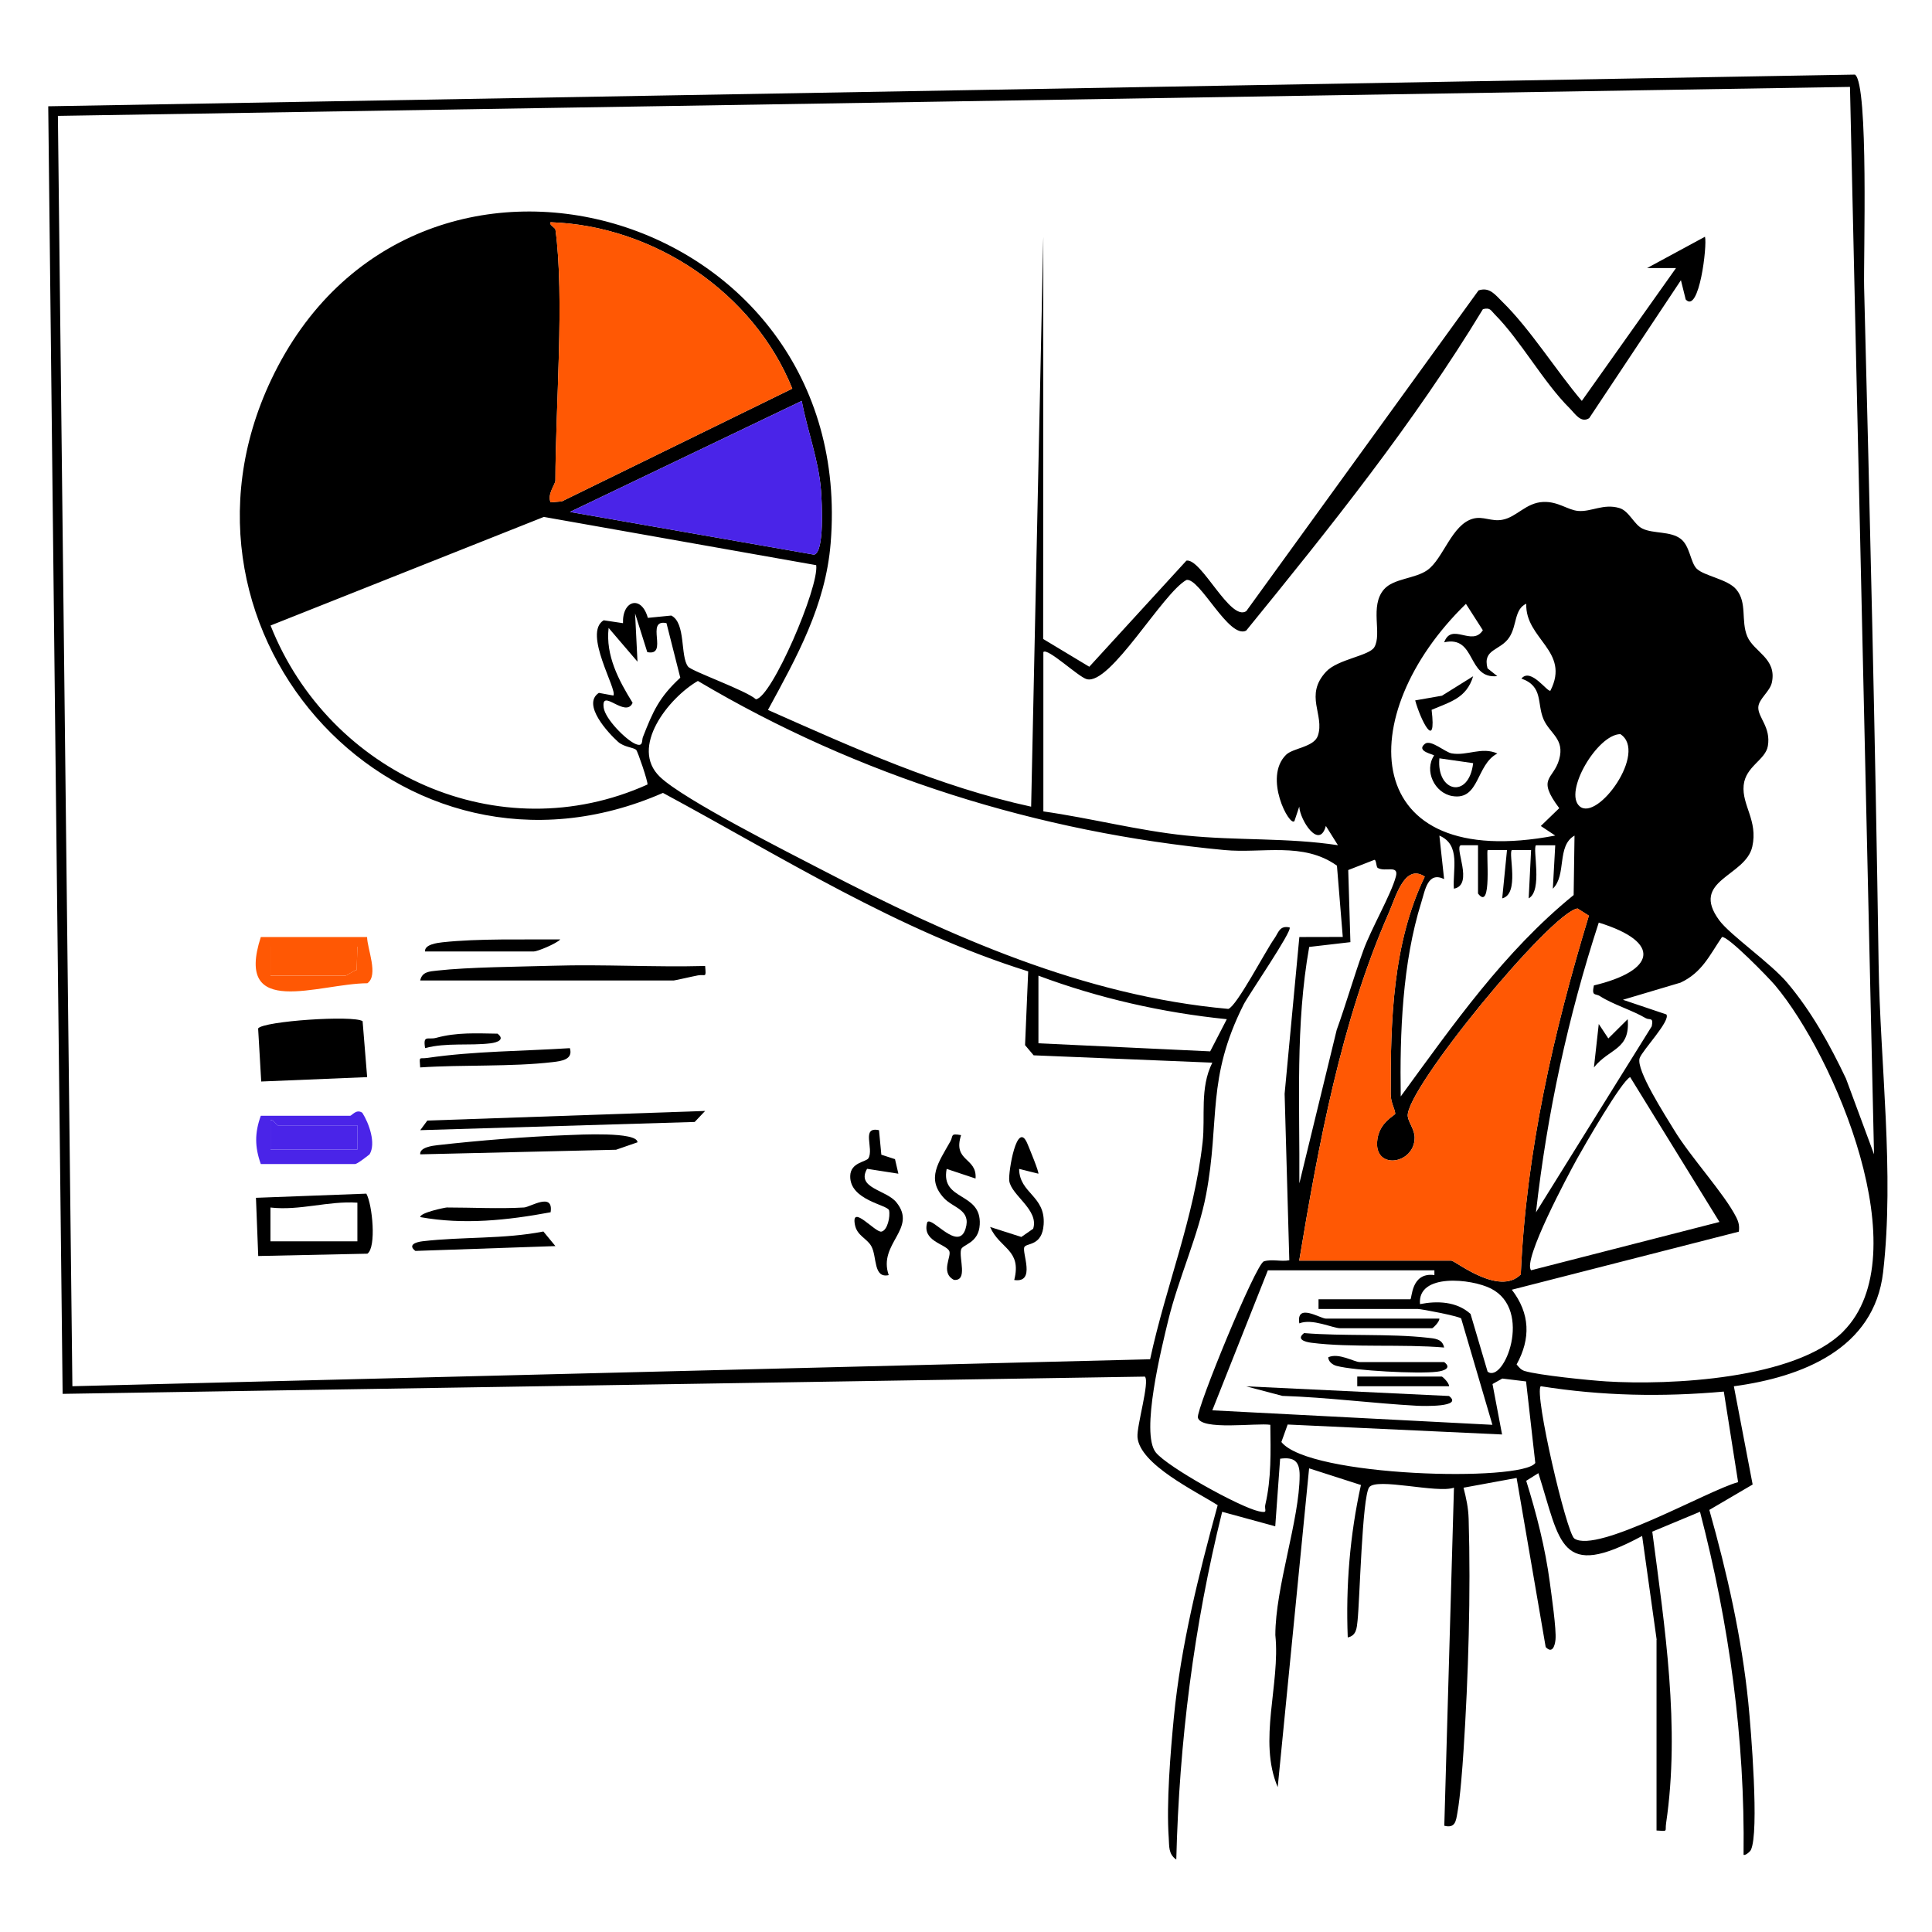 <svg width="120" height="120" viewBox="0 0 120 120" fill="none" xmlns="http://www.w3.org/2000/svg">
<g clip-path="url(#clip0_22872_65220)">
<path d="M102.899 101.851L101.996 95.401C96.851 98.173 96.938 95.851 95.552 91.501L94.796 91.975C95.438 94.036 95.978 96.142 96.263 98.29C96.368 99.091 96.677 101.2 96.614 101.845C96.572 102.268 96.401 102.721 96.005 102.301L94.199 91.798L90.902 92.404C91.07 93.058 91.199 93.646 91.22 94.336C91.358 98.956 91.202 104.134 90.902 108.748C90.833 109.816 90.701 111.592 90.524 112.582C90.431 113.104 90.395 113.572 89.708 113.401L90.308 92.401C89.282 92.776 85.469 91.747 85.037 92.386C84.605 93.025 84.458 99.367 84.32 100.666C84.272 101.116 84.251 101.593 83.711 101.704C83.585 98.521 83.843 95.347 84.53 92.236L81.311 91.201L79.361 111.001C78.128 108.112 79.529 104.629 79.214 101.557C79.214 98.581 80.717 94.396 80.723 91.636C80.723 90.754 80.375 90.487 79.511 90.604L79.208 94.801L75.911 93.901C74.15 100.987 73.244 108.187 73.061 115.501C72.563 115.159 72.629 114.682 72.593 114.169C72.44 112.012 72.698 108.853 72.911 106.657C73.349 102.187 74.453 97.801 75.632 93.49C74.297 92.635 70.79 90.967 70.652 89.266C70.595 88.561 71.423 85.822 71.111 85.504L3.89 86.575L2.996 6.601L115.217 4.633C116.078 5.239 115.739 16.045 115.784 17.866C116.141 31.858 116.477 45.853 116.684 59.866C116.774 66.04 117.677 72.85 116.963 79.021C116.411 83.794 111.908 85.534 107.693 86.104L108.86 92.206L106.169 93.784C107.27 97.681 108.182 101.713 108.59 105.754C108.755 107.389 109.28 113.83 108.749 114.904C108.68 115.042 108.359 115.282 108.296 115.198C108.386 107.986 107.399 100.843 105.59 93.898L102.626 95.134C103.403 101.074 104.366 107.263 103.484 113.245C103.406 113.77 103.64 113.746 102.89 113.695V101.845L102.899 101.851ZM114.899 5.398L3.596 7.198L4.496 86.101L71.435 84.427C72.44 79.78 74.159 75.715 74.696 70.948C74.876 69.343 74.507 67.585 75.299 66.004L64.202 65.548L63.668 64.915L63.863 60.334C55.778 57.808 48.581 53.239 41.177 49.249C24.923 56.368 9.317 39.484 16.841 23.593C25.64 5.005 53.294 12.937 51.593 33.745C51.275 37.621 49.496 40.789 47.699 44.095C53.006 46.447 58.328 48.862 64.046 50.104L64.802 14.701L64.793 39.688L67.658 41.413L73.691 34.822C74.618 34.657 76.409 38.623 77.408 37.96L91.835 18.037C92.534 17.806 92.882 18.325 93.311 18.742C95.033 20.419 96.665 23.038 98.249 24.901L104.099 16.651H102.302L105.899 14.704C106.049 15.226 105.536 19.522 104.702 18.601L104.405 17.404L98.708 25.972C98.192 26.308 97.82 25.681 97.493 25.357C95.867 23.746 94.436 21.124 92.834 19.519C92.588 19.273 92.567 19.09 92.108 19.201C87.818 26.281 82.616 32.764 77.402 39.169C76.328 39.715 74.528 35.875 73.694 36.022C72.209 36.832 68.963 42.574 67.499 42.184C66.983 42.049 65.057 40.21 64.805 40.501V50.398C67.751 50.815 70.688 51.589 73.658 51.895C76.808 52.219 80.006 52.021 83.102 52.498L82.352 51.301C81.941 52.801 80.747 50.95 80.699 50.101L80.399 50.998C80.108 51.388 78.443 48.289 79.883 46.879C80.315 46.459 81.614 46.405 81.854 45.7C82.295 44.401 80.987 43.201 82.37 41.716C83.09 40.945 85.037 40.738 85.358 40.204C85.862 39.367 85.052 37.657 85.961 36.607C86.555 35.92 87.893 35.956 88.661 35.407C89.651 34.699 90.167 32.575 91.496 32.215C92.126 32.044 92.63 32.41 93.311 32.284C94.208 32.119 94.775 31.222 95.855 31.177C96.779 31.138 97.364 31.675 98.018 31.735C98.837 31.807 99.596 31.258 100.589 31.558C101.186 31.738 101.495 32.584 102.014 32.833C102.695 33.16 103.742 32.98 104.384 33.463C104.969 33.904 104.99 34.924 105.38 35.317C105.836 35.776 107.3 35.965 107.84 36.607C108.539 37.438 108.119 38.551 108.524 39.523C108.929 40.495 110.366 40.885 110.057 42.379C109.937 42.964 109.22 43.411 109.211 43.945C109.199 44.572 110 45.175 109.805 46.333C109.658 47.209 108.422 47.59 108.302 48.775C108.179 50.017 109.199 50.959 108.839 52.582C108.422 54.457 104.939 54.655 106.787 57.163C107.462 58.078 109.976 59.818 111.008 61.039C112.52 62.83 113.651 64.879 114.656 66.991L116.399 71.695L114.905 5.395L114.899 5.398ZM34.499 14.251C35.075 18.445 34.499 25.333 34.499 29.851C34.499 30.07 33.971 30.706 34.202 31.201L34.892 31.144L49.211 24.139C46.811 18.166 40.616 14.017 34.202 13.804C34.049 13.912 34.49 14.167 34.502 14.251H34.499ZM49.796 24.901L35.399 31.798L50.558 34.45C51.224 34.336 51.047 31.156 50.993 30.454C50.849 28.567 50.141 26.74 49.796 24.898V24.901ZM50.699 35.104L33.779 32.107L16.805 38.851C20.447 48.058 31.007 52.876 40.217 48.727C40.247 48.538 39.614 46.684 39.518 46.582C39.359 46.417 38.765 46.417 38.384 46.072C37.784 45.532 36.119 43.75 37.196 43.036L38.096 43.201C38.375 42.868 36.185 39.313 37.496 38.527L38.696 38.707C38.639 37.288 39.842 36.937 40.238 38.377L41.693 38.233C42.617 38.692 42.236 40.768 42.74 41.407C42.965 41.692 46.364 42.895 46.949 43.432C47.927 43.348 50.882 36.463 50.696 35.104H50.699ZM89.699 39.898C90.164 38.623 91.436 40.189 92.102 39.145L91.052 37.507C83.945 44.419 84.404 54.232 96.599 51.898L95.702 51.304L96.848 50.197C95.414 48.286 96.482 48.448 96.842 47.17C97.202 45.892 96.26 45.571 95.873 44.677C95.447 43.693 95.873 42.634 94.499 42.148C95.081 41.437 96.125 43.027 96.299 42.898C97.556 40.435 94.721 39.697 94.799 37.498C94.04 37.843 94.232 38.851 93.743 39.589C93.185 40.432 92.069 40.294 92.393 41.512L92.999 41.995C91.094 42.202 91.712 39.445 89.699 39.895V39.898ZM40.202 40.501L39.446 38.101L39.596 41.098L37.802 39.001C37.607 40.714 38.426 42.253 39.293 43.654C38.855 44.641 37.325 42.685 37.496 43.954C37.592 44.662 38.87 45.943 39.455 46.201C39.971 46.426 39.851 45.997 39.929 45.79C40.553 44.191 40.937 43.309 42.254 42.094L41.396 38.704C40.034 38.425 41.567 40.783 40.202 40.504V40.501ZM83.033 53.764C80.948 52.27 78.386 53.02 76.052 52.798C64.508 51.709 53.3 48.205 43.346 42.295C41.534 43.345 39.077 46.42 40.994 48.256C42.473 49.672 48.917 52.918 51.098 54.052C58.988 58.153 67.31 61.861 76.295 62.665C76.823 62.488 78.611 59.047 79.148 58.3C79.415 57.925 79.466 57.469 80.099 57.604C80.294 57.805 77.546 61.798 77.243 62.395C74.924 67.006 75.782 69.568 74.918 74.17C74.438 76.726 73.19 79.408 72.56 82.012C72.161 83.662 70.823 89.008 71.789 90.214C72.515 91.12 76.997 93.607 78.185 93.868C78.815 94.006 78.509 93.805 78.593 93.451C78.971 91.822 78.923 90.16 78.902 88.498C78.083 88.366 74.564 88.873 74.402 88.042C74.3 87.523 77.993 78.505 78.5 78.346C79.007 78.187 79.571 78.379 80.081 78.277L79.79 67.936L80.705 58.201L83.402 58.195L83.039 53.758L83.033 53.764ZM98.117 50.083C99.233 51.037 102.362 46.708 100.643 45.598C99.215 45.61 97.094 49.21 98.117 50.083ZM90.302 55.201C90.218 54.019 90.752 52.477 89.402 51.901L89.696 54.601C88.676 54.106 88.514 55.3 88.283 56.035C87.101 59.803 86.939 64.183 87.002 68.101C90.257 63.652 93.422 59.104 97.742 55.594L97.796 51.901C96.671 52.54 97.322 54.352 96.449 55.198L96.599 52.501H95.402C95.177 52.711 95.831 55.318 94.949 55.798L95.099 52.801H93.902C93.674 53.017 94.4 55.534 93.305 55.798L93.602 52.801H92.402C92.294 52.9 92.69 56.662 91.802 55.498V52.498H90.752C90.272 52.555 91.58 54.967 90.302 55.198V55.201ZM85.571 53.905C85.469 53.845 85.493 53.395 85.364 53.407L83.741 54.04L83.876 58.519L81.317 58.816C80.45 63.661 80.738 68.593 80.705 73.501L83.024 63.973C83.612 62.338 84.089 60.661 84.68 59.029C85.166 57.682 86.399 55.57 86.699 54.448C86.903 53.689 86.045 54.184 85.574 53.908L85.571 53.905ZM80.699 78.301H90.149C90.38 78.301 93.104 80.53 94.457 79.159C94.787 71.557 96.485 64.123 98.687 56.875L97.982 56.428C96.317 56.674 87.266 67.687 87.437 69.331C87.479 69.724 87.866 70.15 87.866 70.657C87.866 72.289 85.436 72.688 85.532 70.951C85.601 69.703 86.666 69.283 86.66 69.172C86.642 68.881 86.381 68.482 86.378 67.969C86.366 63.421 86.492 58.6 88.493 54.448C87.242 53.62 86.705 55.684 86.255 56.71C83.306 63.427 81.893 71.098 80.696 78.301H80.699ZM98.999 61.207C102.782 60.304 103.292 58.537 99.302 57.304C97.394 63.148 96.089 69.181 95.402 75.301L102.593 63.745C102.716 63.148 102.461 63.382 102.215 63.238C101.375 62.743 100.172 62.386 99.383 61.876C99.092 61.687 98.846 61.909 98.999 61.21V61.207ZM114.491 82.693C119.225 77.941 113.942 65.578 110.252 61.198C109.862 60.733 107.312 58.114 106.955 58.201C106.178 59.341 105.719 60.406 104.381 61.033L100.802 62.098L103.499 63.007C103.787 63.385 102.014 65.23 101.843 65.719C101.588 66.442 103.469 69.334 103.976 70.177C104.993 71.863 107.102 74.137 107.843 75.61C107.999 75.919 108.047 76.159 108.002 76.501L93.902 80.107C95.042 81.589 95.081 83.149 94.199 84.748C94.343 84.922 94.469 85.087 94.7 85.156C95.564 85.417 98.708 85.735 99.755 85.801C103.733 86.05 111.527 85.675 114.494 82.696L114.491 82.693ZM64.499 60.601V64.801L75.167 65.302L76.199 63.304C72.206 62.899 68.249 62.002 64.499 60.601ZM106.799 75.898L101.252 66.901C100.712 67.147 98.402 71.164 97.943 71.992C97.412 72.955 94.544 78.301 95.102 78.898L106.799 75.898ZM89.099 78.901H78.749L75.299 87.598L92.696 88.498L90.755 81.892C90.617 81.751 88.286 81.301 88.046 81.301H81.896V80.701H87.596C87.716 80.701 87.614 79 89.093 79.198V78.901H89.099ZM92.402 85.201C93.41 85.942 95.234 81.376 92.612 80.038C91.391 79.414 88.025 79.066 88.199 81.001C89.261 80.791 90.473 80.827 91.337 81.61L92.399 85.201H92.402ZM94.793 85.804L93.311 85.624L92.702 85.966L93.296 89.098L79.979 88.48L79.589 89.566C81.314 91.744 94.541 92.056 95.36 90.868L94.787 85.807L94.793 85.804ZM107.066 86.434C103.244 86.776 99.491 86.704 95.699 86.101C95.27 86.527 97.301 95.239 97.787 95.563C99.209 96.514 106.142 92.539 107.957 92.059L107.069 86.434H107.066Z" fill="black"/>
<path d="M80.699 78.299C81.896 71.096 83.309 63.425 86.258 56.708C86.708 55.682 87.245 53.618 88.496 54.446C86.495 58.598 86.366 63.416 86.381 67.967C86.381 68.48 86.642 68.879 86.663 69.17C86.669 69.281 85.604 69.701 85.535 70.949C85.439 72.686 87.869 72.29 87.869 70.655C87.869 70.148 87.482 69.722 87.44 69.329C87.269 67.685 96.32 56.672 97.985 56.426L98.69 56.873C96.488 64.118 94.787 71.555 94.46 79.157C93.107 80.528 90.383 78.299 90.152 78.299H80.702H80.699Z" fill="#FF5804"/>
<path d="M34.499 14.251C34.487 14.167 34.046 13.912 34.199 13.804C40.613 14.017 46.808 18.163 49.208 24.139L34.889 31.144L34.199 31.201C33.968 30.706 34.496 30.07 34.496 29.851C34.496 25.333 35.072 18.445 34.496 14.251H34.499Z" fill="#FF5804"/>
<path d="M49.797 24.899C50.142 26.741 50.85 28.568 50.994 30.455C51.048 31.157 51.225 34.337 50.559 34.451L35.4 31.799L49.797 24.902V24.899Z" fill="#4A24E8"/>
<path d="M22.804 66.902L16.225 67.175L16.033 63.878C16.357 63.422 21.964 63.041 22.522 63.428L22.804 66.899V66.902Z" fill="black"/>
<path d="M22.756 74.143C23.131 74.824 23.389 77.47 22.819 77.869L16.039 78.013L15.898 74.398L22.756 74.14V74.143ZM16.798 77.101H22.198V74.701C20.38 74.578 18.631 75.211 16.798 75.001V77.104V77.101Z" fill="black"/>
<path d="M43.796 69.003L43.148 69.687L26.102 70.197L26.543 69.6L43.796 69.003Z" fill="black"/>
<path d="M26.1 60.899C26.211 60.35 26.688 60.338 27.138 60.287C29.1 60.065 32.238 60.047 34.335 59.984C37.482 59.888 40.653 60.083 43.797 59.999C43.866 60.794 43.83 60.494 43.344 60.584C43.002 60.647 41.925 60.899 41.85 60.899H26.1Z" fill="black"/>
<path d="M16.199 72.301C15.818 71.23 15.815 70.372 16.199 69.301H21.749C21.854 69.301 22.133 68.854 22.505 69.118C22.922 69.769 23.369 71.026 22.952 71.701C22.757 71.851 22.193 72.301 22.049 72.301H16.199ZM22.199 69.901H17.249C17.186 69.901 16.907 69.451 16.802 69.601V71.401H22.199V69.901Z" fill="#4A24E8"/>
<path d="M22.8 58.2C22.812 58.938 23.529 60.576 22.818 61.071C19.815 61.083 14.529 63.351 16.2 58.2H22.8ZM22.2 58.8H16.8V60.6H21.45C21.558 60.6 21.936 60.294 22.152 60.249L22.2 58.8Z" fill="#FF5804"/>
<path d="M54.597 70.2L54.741 71.721L55.59 71.997L55.8 72.9L53.856 72.597C53.163 73.806 55.044 73.896 55.674 74.676C57.015 76.329 54.513 77.229 55.2 79.2C54.237 79.413 54.477 78.072 54.129 77.421C53.853 76.905 53.226 76.77 53.097 76.053C52.863 74.757 54.366 76.575 54.747 76.497C55.128 76.419 55.305 75.555 55.221 75.177C55.143 74.829 52.77 74.559 52.809 73.041C52.83 72.189 53.802 72.177 53.94 71.94C54.294 71.343 53.46 69.948 54.6 70.2H54.597Z" fill="black"/>
<path d="M59.696 70.5C59.159 72.165 60.695 71.874 60.593 73.2L58.799 72.603C58.409 74.625 60.968 74.01 60.854 76.059C60.791 77.238 59.777 77.283 59.693 77.613C59.552 78.165 60.131 79.572 59.252 79.497C58.376 79.038 59.141 78.009 58.952 77.685C58.703 77.253 57.227 77.079 57.599 75.903C57.908 75.561 59.525 77.769 59.972 76.32C60.338 75.135 59.207 75.036 58.634 74.418C57.515 73.209 58.292 72.207 59.03 70.89C59.219 70.554 59.003 70.374 59.696 70.506V70.5Z" fill="black"/>
<path d="M26.102 71.698C26.048 71.26 26.885 71.161 27.176 71.128C29.684 70.843 32.747 70.594 35.255 70.504C35.906 70.48 39.596 70.273 39.596 70.951L38.264 71.413L26.102 71.698Z" fill="black"/>
<path d="M64.496 72.9L63.299 72.603C63.317 74.133 64.943 74.262 64.823 76.053C64.733 77.4 63.779 77.193 63.629 77.451C63.443 77.772 64.37 79.707 62.996 79.503C63.479 77.604 62.096 77.58 61.496 76.209L63.437 76.83L64.172 76.32C64.547 75.144 62.807 74.241 62.687 73.344C62.615 72.804 63.17 69.489 63.815 71.04C63.92 71.289 64.562 72.837 64.493 72.909L64.496 72.9Z" fill="black"/>
<path d="M35.395 65.103C35.614 65.817 34.861 65.907 34.324 65.97C31.777 66.27 28.699 66.123 26.098 66.3C26.044 65.55 26.026 65.787 26.548 65.709C29.44 65.283 32.476 65.292 35.395 65.103Z" fill="black"/>
<path d="M34.498 77.397L25.8 77.697C25.323 77.334 25.797 77.151 26.244 77.097C28.735 76.806 31.282 76.974 33.751 76.491L34.498 77.397Z" fill="black"/>
<path d="M32.549 74.999C32.933 74.978 34.394 74.015 34.199 75.296C31.52 75.794 28.799 76.085 26.102 75.596C26.084 75.317 27.662 74.999 27.752 74.999C29.33 74.999 30.986 75.089 32.552 74.999H32.549Z" fill="black"/>
<path d="M26.401 59.101C26.35 58.66 27.184 58.561 27.478 58.528C29.707 58.285 32.554 58.366 34.801 58.348C34.555 58.615 33.382 59.098 33.154 59.098H26.404L26.401 59.101Z" fill="black"/>
<path d="M30.901 64.203C31.378 64.566 30.901 64.749 30.46 64.803C29.143 64.962 27.724 64.746 26.404 65.1C26.263 64.242 26.584 64.602 27.097 64.461C28.375 64.11 29.59 64.185 30.901 64.203Z" fill="black"/>
<path d="M93 46.804C91.677 47.488 91.905 49.72 90.219 49.447C89.091 49.264 88.446 47.857 89.073 46.927C89.079 46.852 87.912 46.675 88.503 46.201C88.869 45.907 89.757 46.726 90.171 46.795C91.143 46.96 92.034 46.363 93.003 46.801L93 46.804ZM91.5 47.401L89.403 47.101C89.208 49.192 91.23 49.666 91.5 47.401Z" fill="black"/>
<path d="M91.5 42.003C91.086 43.365 90.084 43.59 88.92 44.088C89.238 46.731 88.227 44.709 87.9 43.503L89.562 43.212L91.5 42.003Z" fill="black"/>
<path d="M89.996 86.704C90.93 87.415 88.356 87.331 88.034 87.316C85.254 87.163 82.442 86.791 79.65 86.701L77.397 86.107L89.993 86.707L89.996 86.704Z" fill="black"/>
<path d="M89.4 81.9C89.424 82.095 89.001 82.5 88.951 82.5H83.251C82.779 82.5 81.507 81.873 80.704 82.197C80.493 80.898 82.005 81.9 82.35 81.9H89.4Z" fill="black"/>
<path d="M89.7 83.697C87.147 83.475 83.916 83.718 81.444 83.4C81.03 83.346 80.505 83.178 81 82.8C83.403 83.001 86.316 82.824 88.659 83.088C89.109 83.139 89.586 83.151 89.697 83.697H89.7Z" fill="black"/>
<path d="M89.7 84.6C90.186 84.966 89.697 85.146 89.256 85.2C88.086 85.347 84.138 85.137 83.013 84.837C82.773 84.774 82.503 84.57 82.5 84.303C83.142 84.003 84.12 84.6 84.45 84.6H89.7Z" fill="black"/>
<path d="M90.001 86.101H84.301V85.501H89.551C89.602 85.501 90.025 85.906 90.001 86.101Z" fill="black"/>
<path d="M101.099 63.303C101.264 65.229 99.968 65.088 99.002 66.3L99.302 63.603L99.896 64.5L101.099 63.303Z" fill="black"/>
<path d="M22.201 69.901V71.401H16.801V69.601C16.909 69.451 17.188 69.901 17.251 69.901H22.201Z" fill="#4A24E8"/>
<path d="M22.201 58.799L22.153 60.248C21.937 60.293 21.559 60.599 21.451 60.599H16.801V58.799H22.201Z" fill="#FF5804"/>
</g>
<defs>
<clipPath id="clip0_22872_65220">
<rect width="120" height="120" fill="white"/>
</clipPath>
</defs>
</svg>
